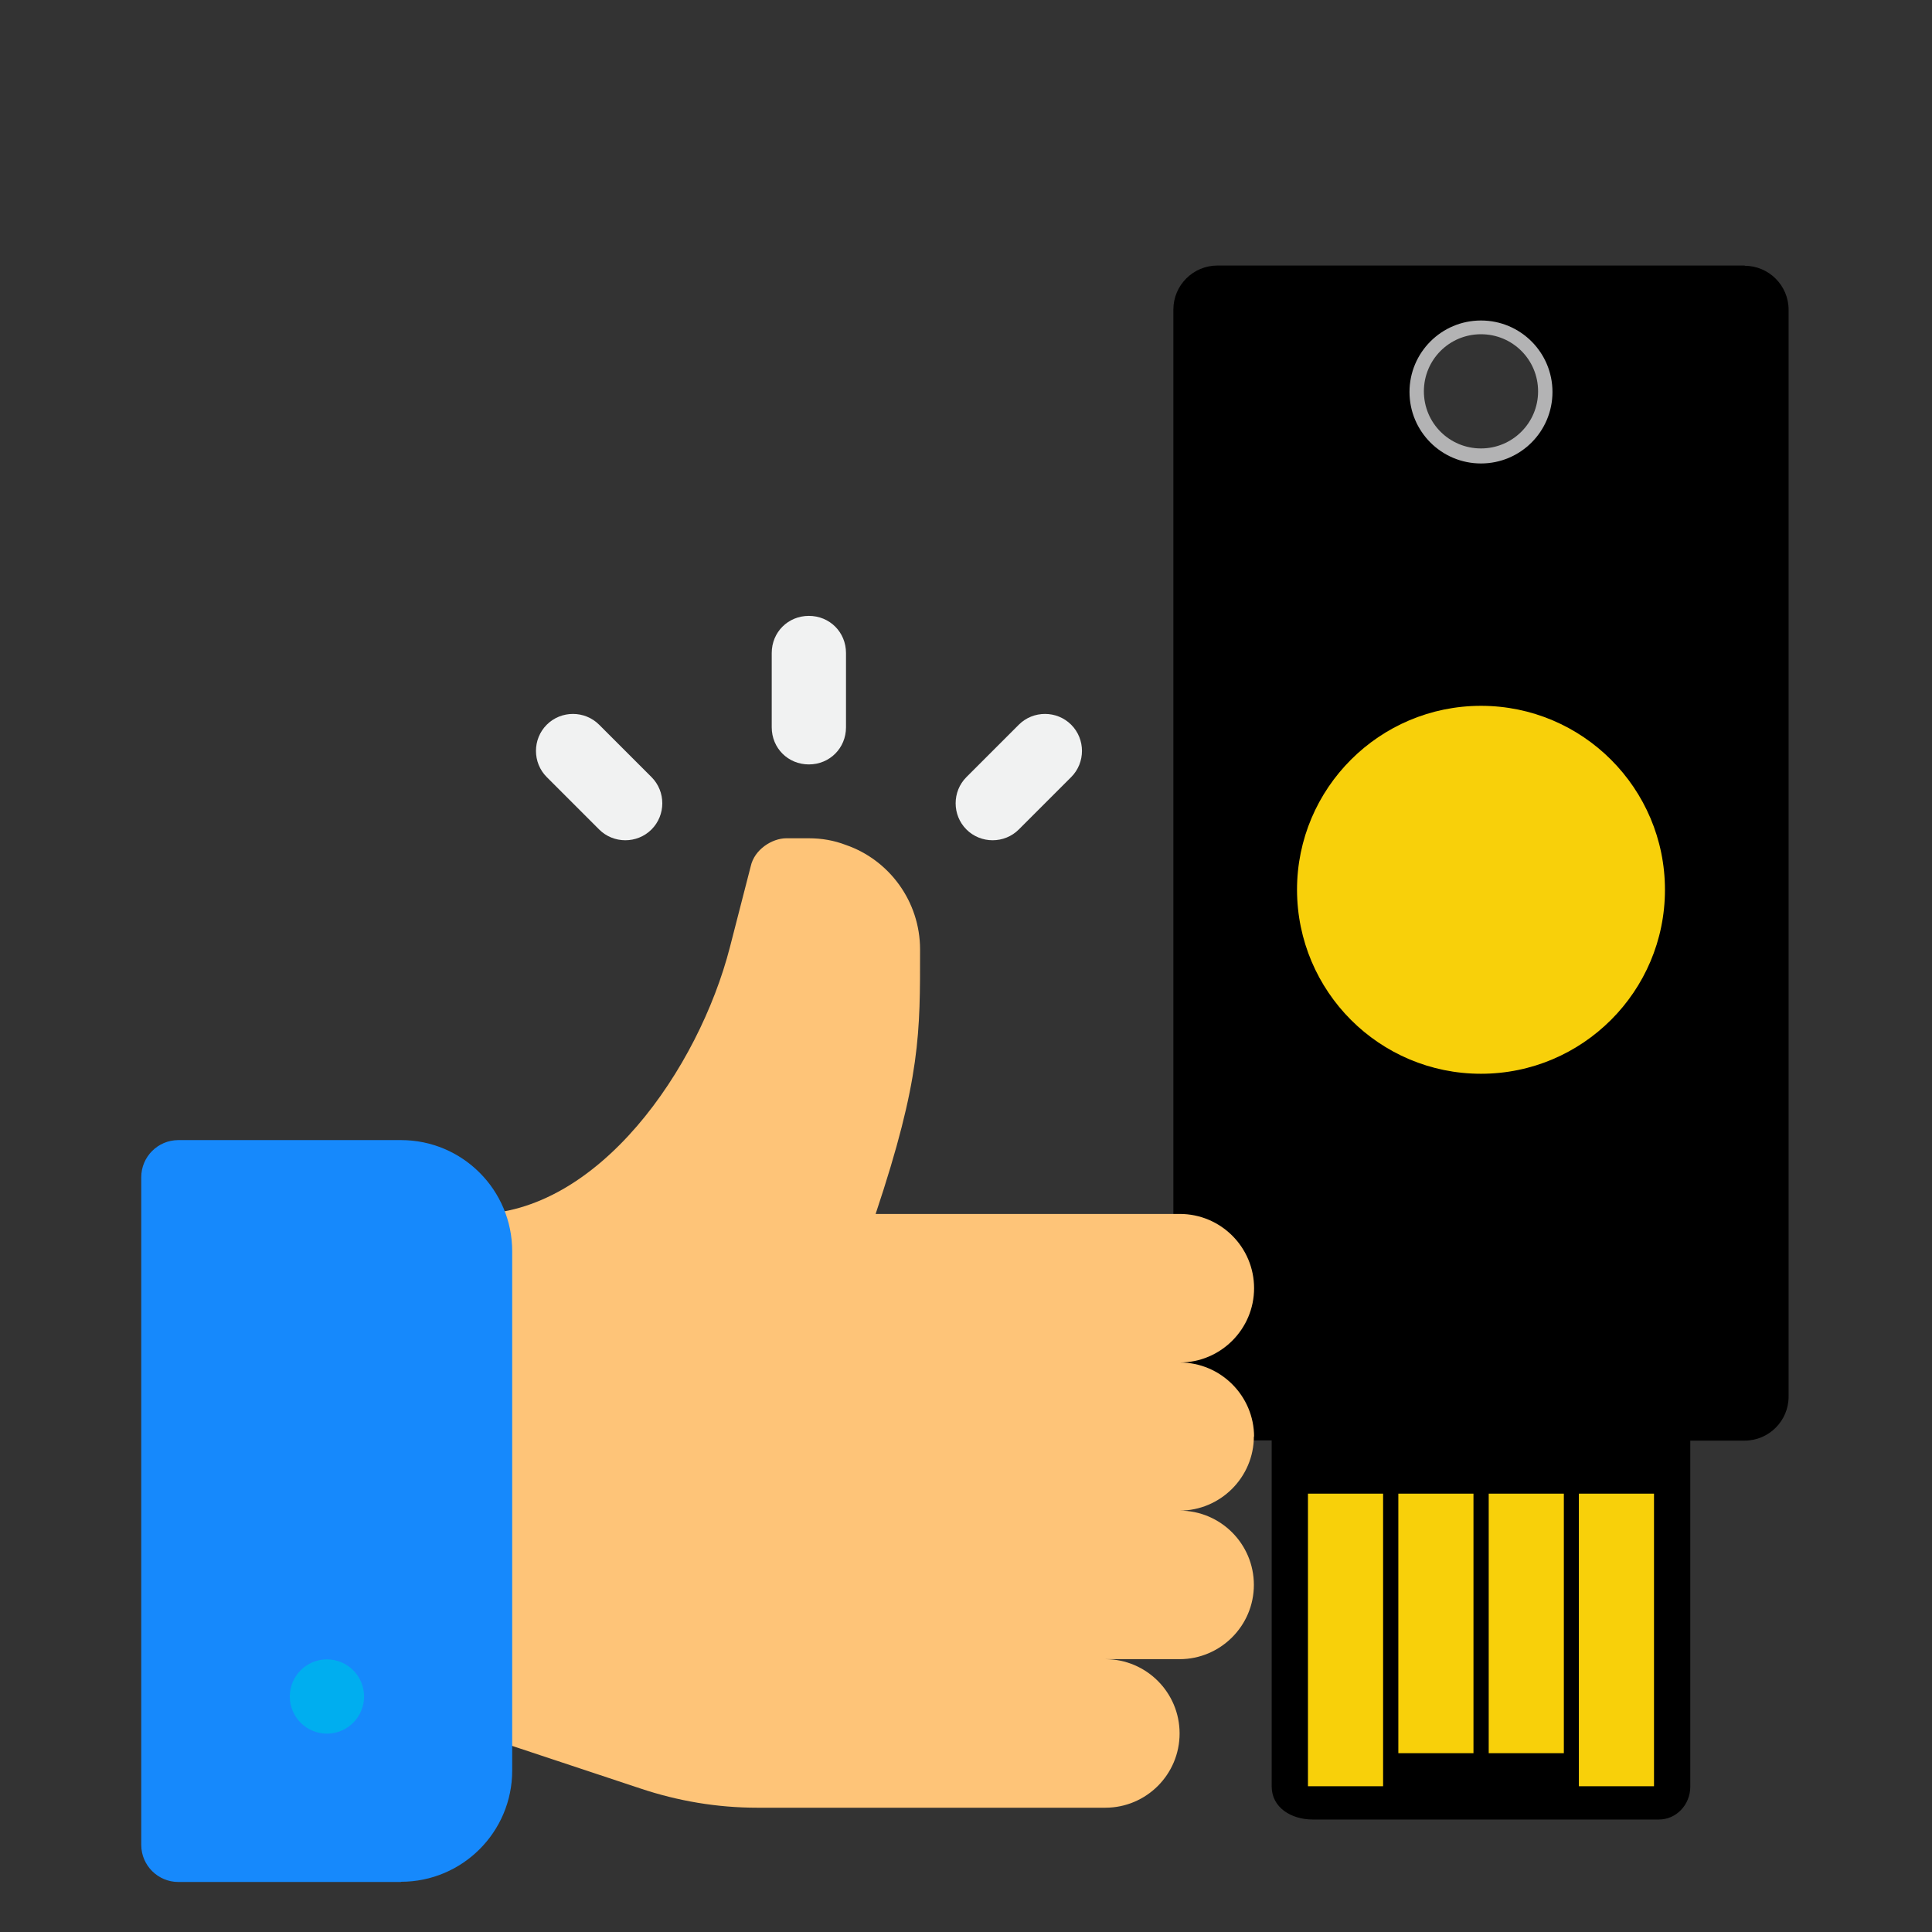 <?xml version="1.0" encoding="UTF-8"?><svg id="Layer_1" xmlns="http://www.w3.org/2000/svg" xmlns:xlink="http://www.w3.org/1999/xlink" viewBox="0 0 90 90"><rect x="0" y="0" width="90" height="90" fill="#333333" stroke="none"/><defs><style>.cls-1,.cls-2{fill:none;}.cls-3{fill:#f8d00a;}.cls-2{stroke:#b3b3b4;stroke-miterlimit:10;}.cls-4{fill:#fec478;}.cls-5{fill:#f1f2f2;}.cls-6{fill:#00aeef;}.cls-7{fill:#1689fc;}.cls-8{clip-path:url(#clippath);}</style><clipPath id="clippath"><rect class="cls-1" x="54.66" y="12.37" width="28.67" height="72.38"/></clipPath></defs><path class="cls-2" d="M72.15,18.23c0,1.75-1.42,3.16-3.16,3.16-1.75,0-3.16-1.41-3.16-3.16,0-1.75,1.41-3.16,3.16-3.16,1.75,0,3.16,1.41,3.16,3.16h0Z"/><g class="cls-8"><path d="M68.99,14.93c1.84,0,3.33,1.49,3.33,3.33,0,1.84-1.49,3.33-3.33,3.33-1.84,0-3.33-1.49-3.33-3.33,0-1.84,1.49-3.33,3.33-3.33h0ZM81.28,12.37h-24.57c-1.13,0-2.05.92-2.05,2.05v15.82s0,18.99,0,18.99v15.82c0,1.13.92,2.05,2.05,2.05h2.53s0,16.12,0,16.12c0,.99.92,1.54,1.91,1.54,3.91,0,16.13,0,16.13,0,.81,0,1.46-.69,1.46-1.53v-16.12s2.53,0,2.53,0c1.13,0,2.05-.92,2.05-2.05v-15.82s0-18.99,0-18.99v-15.82c0-1.13-.92-2.05-2.05-2.05h0Z"/></g><polygon class="cls-3" points="77.05 83.21 73.55 83.21 73.55 69.58 77.05 69.58 77.05 83.21 77.05 83.21"/><polygon class="cls-3" points="64.43 83.21 60.93 83.21 60.93 69.58 64.43 69.58 64.43 83.21 64.43 83.21"/><polygon class="cls-3" points="72.85 81.67 69.35 81.67 69.35 69.58 72.85 69.58 72.85 81.67 72.85 81.67"/><polygon class="cls-3" points="68.64 81.67 65.14 81.67 65.14 69.58 68.64 69.58 68.64 81.67 68.64 81.67"/><path class="cls-3" d="M77.56,41.45c0,4.73-3.84,8.57-8.57,8.57-4.73,0-8.56-3.83-8.57-8.57,0-4.73,3.84-8.57,8.57-8.57,4.73,0,8.57,3.84,8.57,8.57h0Z"/><path class="cls-4" d="M58.42,66.93c0-1.9-1.55-3.46-3.46-3.46,1.9,0,3.46-1.55,3.46-3.46s-1.55-3.46-3.46-3.46h-14.17c2.11-6.32,2.07-8.45,2.07-12.32,0-2.25-1.45-4.18-3.46-4.87-.55-.21-1.11-.31-1.73-.31h-1.04c-.66,0-1.49.52-1.66,1.31l-.97,3.77c-1.45,5.63-6.12,12.43-11.89,12.43v24.19l7.71,2.56c1.76.59,3.59.9,5.46.9h16.21c1.91,0,3.46-1.55,3.46-3.46s-1.55-3.46-3.46-3.46h3.46c1.9,0,3.46-1.55,3.46-3.46s-1.55-3.46-3.46-3.46c1.9,0,3.46-1.55,3.46-3.46Z"/><path class="cls-7" d="M18.68,87.67h-10.37c-.95,0-1.73-.77-1.73-1.73v-31.1c0-.95.77-1.73,1.73-1.73h10.37c2.86,0,5.18,2.32,5.18,5.18v24.19c0,2.86-2.32,5.18-5.18,5.18Z"/><circle class="cls-6" cx="15.23" cy="79.03" r="1.73"/><path class="cls-5" d="M39.41,30.42v3.46c0,.97-.76,1.73-1.73,1.73s-1.73-.76-1.73-1.73v-3.46c0-.97.76-1.73,1.73-1.73s1.73.76,1.73,1.73ZM27.91,38.64l-2.44-2.44c-.67-.67-.67-1.77,0-2.44s1.77-.67,2.44,0l2.44,2.44c.67.67.67,1.77,0,2.44-.67.67-1.77.67-2.44,0Z"/><path class="cls-5" d="M45.02,38.64c-.67-.67-.67-1.77,0-2.44l2.44-2.44c.67-.67,1.77-.67,2.44,0s.67,1.77,0,2.44l-2.44,2.44c-.67.67-1.77.67-2.44,0Z"/></svg>